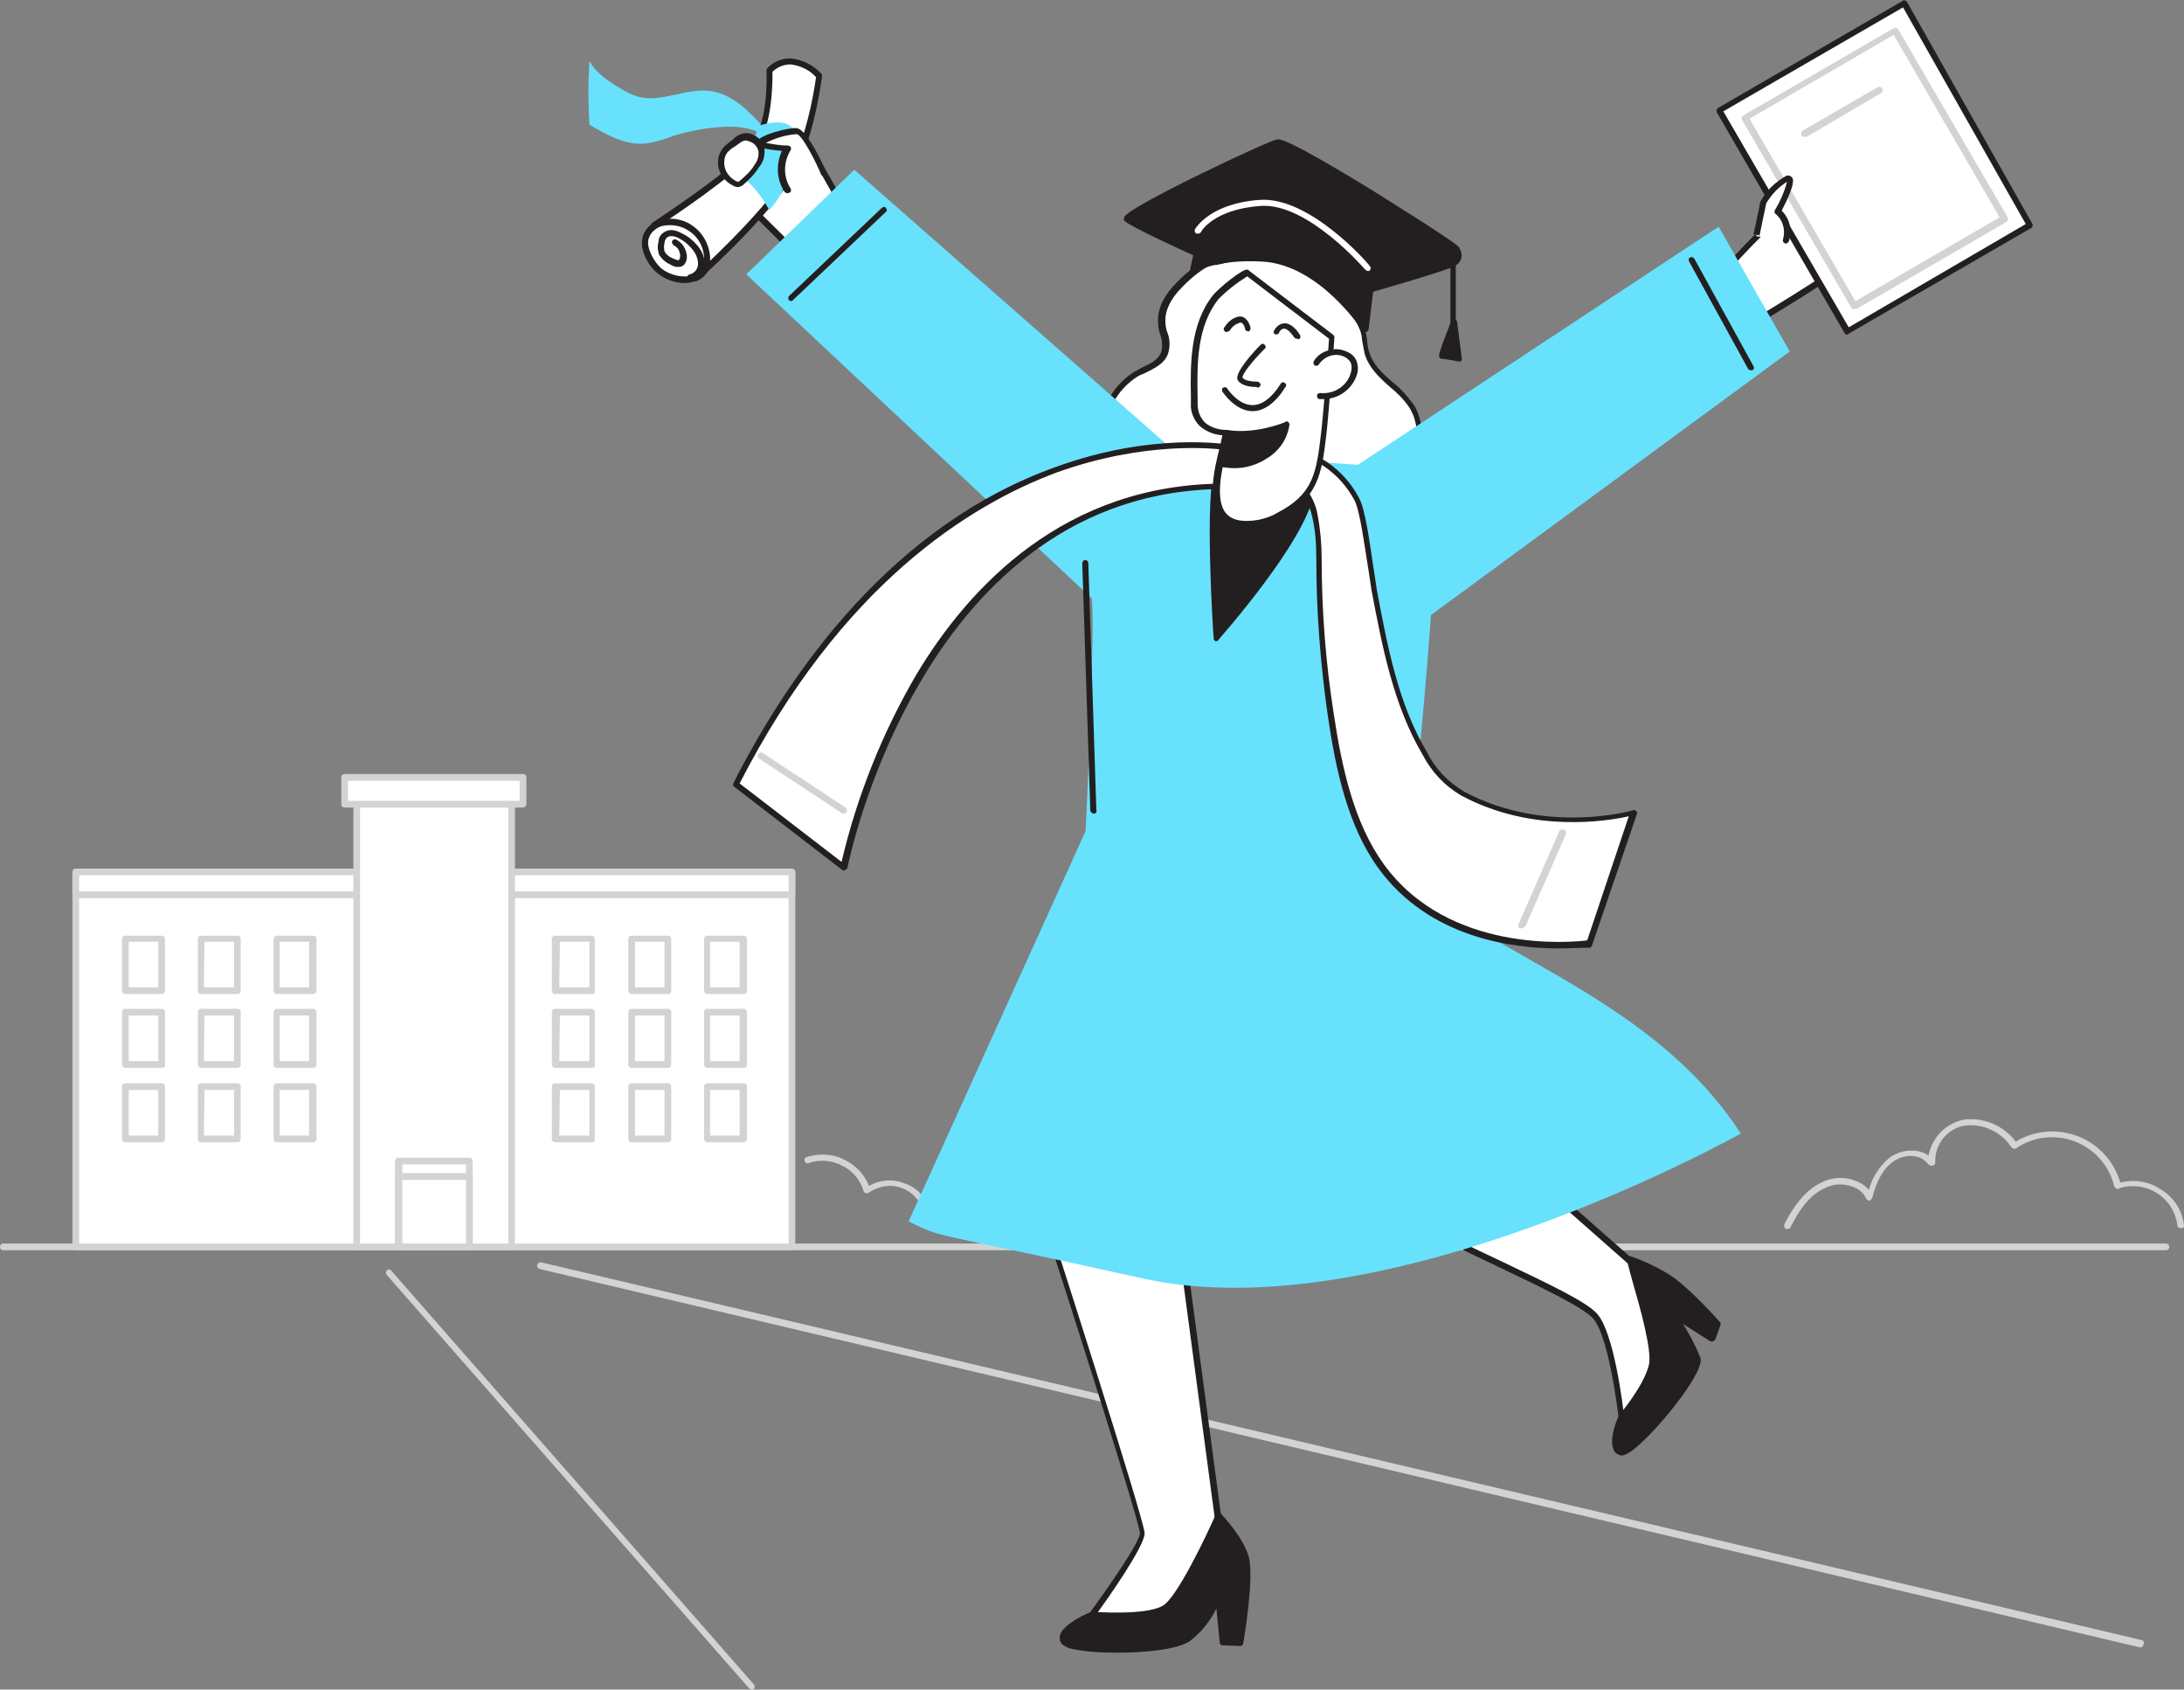 <?xml version="1.0" encoding="utf-8"?>
<!-- Generator: Adobe Illustrator 24.2.1, SVG Export Plug-In . SVG Version: 6.00 Build 0)  -->
<svg version="1.1" id="Layer_1" xmlns="http://www.w3.org/2000/svg" xmlns:xlink="http://www.w3.org/1999/xlink" x="0px" y="0px"
	 viewBox="0 0 325.7 251.9" style="enable-background:new 0 0 325.7 251.9;" xml:space="preserve">
<rect x="0" y="0" width="325.7" height="251.9" fill="#808080" stroke="none"/>
<style type="text/css">
	.st0{fill:#D1D3D4;}
	.st1{fill:#FFFFFF;}
	.st2{fill:#231F20;}
	.st3{fill:#68E1FD;}
	.st4{fill:none;}
</style>
<g id="_97_graduation">
	<path class="st0" d="M323,186.4H0.5c-0.3,0-0.5-0.2-0.5-0.5s0.2-0.5,0.5-0.5H323c0.3,0,0.5,0.2,0.5,0.5S323.3,186.4,323,186.4z"/>
	<rect x="11.3" y="130.1" class="st1" width="106.8" height="55.8"/>
	<path class="st0" d="M118.1,186.4H11.3c-0.3,0-0.5-0.2-0.5-0.5v-55.8c0-0.3,0.2-0.5,0.5-0.5h106.8c0.3,0,0.5,0.2,0.5,0.5V186
		C118.6,186.2,118.4,186.4,118.1,186.4z M11.8,185.4h105.8v-54.8H11.8V185.4z"/>
	<rect x="11.3" y="130.1" class="st1" width="106.8" height="3.4"/>
	<path class="st0" d="M118.1,133.9H11.3c-0.3,0-0.5-0.2-0.5-0.5V130c0-0.3,0.2-0.5,0.5-0.5h106.8c0.3,0,0.5,0.2,0.5,0.5v3.4
		C118.6,133.7,118.4,133.9,118.1,133.9z M11.8,132.9h105.8v-2.4H11.8V132.9z"/>
	<rect x="53.2" y="119.9" class="st1" width="23.1" height="66"/>
	<path class="st0" d="M76.2,186.4h-23c-0.3,0-0.5-0.2-0.5-0.5v-66c0-0.3,0.2-0.5,0.5-0.5h23.1c0.3,0,0.5,0.2,0.5,0.5v66
		C76.7,186.2,76.5,186.4,76.2,186.4z M53.7,185.4h22.1v-65H53.7V185.4z"/>
	<rect x="51.4" y="115.8" class="st1" width="26.6" height="4.1"/>
	<path class="st0" d="M78,120.4H51.4c-0.3,0-0.5-0.2-0.5-0.5v-4c0-0.3,0.2-0.5,0.5-0.5H78c0.3,0,0.5,0.2,0.5,0.5v4
		C78.5,120.1,78.3,120.4,78,120.4z M51.9,119.4h25.6v-3H51.9V119.4z"/>
	<rect x="59.4" y="173.2" class="st1" width="10.5" height="12.7"/>
	<path class="st0" d="M70,186.4H59.4c-0.3,0-0.5-0.2-0.5-0.5v-12.8c0-0.3,0.2-0.5,0.5-0.5H70c0.3,0,0.5,0.2,0.5,0.5v12.8
		C70.4,186.2,70.2,186.4,70,186.4z M60,185.4h9.5v-11.8H60V185.4z"/>
	<rect x="59.4" y="175.4" class="st1" width="10.5" height="10.5"/>
	<path class="st0" d="M70,186.4H59.4c-0.3,0-0.5-0.2-0.5-0.5v-10.5c0-0.3,0.2-0.5,0.5-0.5H70c0.3,0,0.5,0.2,0.5,0.5V186
		C70.4,186.2,70.2,186.4,70,186.4z M60,185.4h9.5v-9.5H60V185.4z"/>
	<rect x="18.7" y="139.9" class="st1" width="5.4" height="7.8"/>
	<path class="st0" d="M24.1,148.2h-5.4c-0.3,0-0.5-0.2-0.5-0.5V140c0-0.3,0.2-0.5,0.5-0.5h5.4c0.3,0,0.5,0.2,0.5,0.5v7.8
		C24.6,148,24.4,148.2,24.1,148.2z M19.2,147.2h4.4v-6.8h-4.4V147.2z"/>
	<rect x="30" y="139.9" class="st1" width="5.4" height="7.8"/>
	<path class="st0" d="M35.4,148.2H30c-0.3,0-0.5-0.2-0.5-0.5V140c0-0.3,0.2-0.5,0.5-0.5h5.4c0.3,0,0.5,0.2,0.5,0.5v7.8
		C35.9,148,35.7,148.2,35.4,148.2z M30.4,147.2h4.5v-6.8h-4.4L30.4,147.2z"/>
	<rect x="41.2" y="139.9" class="st1" width="5.4" height="7.8"/>
	<path class="st0" d="M46.7,148.2h-5.4c-0.3,0-0.5-0.2-0.5-0.5V140c0-0.3,0.2-0.5,0.5-0.5h5.4c0.3,0,0.5,0.2,0.5,0.5v7.8
		C47.2,148,46.9,148.2,46.7,148.2z M41.7,147.2h4.4v-6.8h-4.4V147.2z"/>
	<rect x="18.7" y="151" class="st1" width="5.4" height="7.8"/>
	<path class="st0" d="M24.1,159.2h-5.4c-0.3,0-0.5-0.2-0.5-0.5v-7.8c0-0.3,0.2-0.5,0.5-0.5h5.4c0.3,0,0.5,0.2,0.5,0.5v7.8
		C24.7,159,24.5,159.2,24.1,159.2C24.2,159.2,24.2,159.2,24.1,159.2z M19.2,158.2h4.4v-6.8h-4.4V158.2z"/>
	<rect x="30" y="151" class="st1" width="5.4" height="7.8"/>
	<path class="st0" d="M35.4,159.2H30c-0.3,0-0.5-0.2-0.5-0.5v-7.8c0-0.3,0.2-0.5,0.5-0.5h5.4c0.3,0,0.5,0.2,0.5,0.5v7.8
		C35.9,159,35.7,159.2,35.4,159.2L35.4,159.2z M30.4,158.2h4.5v-6.8h-4.4L30.4,158.2z"/>
	<rect x="41.2" y="151" class="st1" width="5.4" height="7.8"/>
	<path class="st0" d="M46.7,159.2h-5.4c-0.3,0-0.5-0.2-0.5-0.5v-7.8c0-0.3,0.2-0.5,0.5-0.5h5.4c0.3,0,0.5,0.2,0.5,0.5v7.8
		C47.2,159,47,159.2,46.7,159.2L46.7,159.2z M41.7,158.2h4.4v-6.8h-4.4V158.2z"/>
	<rect x="18.7" y="162" class="st1" width="5.4" height="7.8"/>
	<path class="st0" d="M24.1,170.3h-5.4c-0.3,0-0.5-0.2-0.5-0.5V162c0-0.3,0.2-0.5,0.5-0.5h5.4c0.3,0,0.5,0.2,0.5,0.5v7.8
		C24.6,170.1,24.4,170.3,24.1,170.3z M19.2,169.3h4.4v-6.8h-4.4V169.3z"/>
	<rect x="30" y="162" class="st1" width="5.4" height="7.8"/>
	<path class="st0" d="M35.4,170.3H30c-0.3,0-0.5-0.2-0.5-0.5V162c0-0.3,0.2-0.5,0.5-0.5h5.4c0.3,0,0.5,0.2,0.5,0.5v7.8
		C35.9,170.1,35.7,170.3,35.4,170.3z M30.4,169.3h4.5v-6.8h-4.4L30.4,169.3z"/>
	<rect x="41.2" y="162" class="st1" width="5.4" height="7.8"/>
	<path class="st0" d="M46.7,170.3h-5.4c-0.3,0-0.5-0.2-0.5-0.5V162c0-0.3,0.2-0.5,0.5-0.5h5.4c0.3,0,0.5,0.2,0.5,0.5v7.8
		C47.2,170.1,46.9,170.3,46.7,170.3z M41.7,169.3h4.4v-6.8h-4.4V169.3z"/>
	<rect x="82.9" y="139.9" class="st1" width="5.4" height="7.8"/>
	<path class="st0" d="M88.3,148.2h-5.5c-0.3,0-0.5-0.2-0.5-0.5V140c0-0.3,0.2-0.5,0.5-0.5h5.4c0.3,0,0.5,0.2,0.5,0.5v7.8
		C88.8,148,88.6,148.2,88.3,148.2z M83.4,147.2h4.5v-6.8h-4.4L83.4,147.2z"/>
	<rect x="94.2" y="139.9" class="st1" width="5.4" height="7.8"/>
	<path class="st0" d="M99.6,148.2h-5.4c-0.3,0-0.5-0.2-0.5-0.5V140c0-0.3,0.2-0.5,0.5-0.5h5.4c0.3,0,0.5,0.2,0.5,0.5v7.8
		C100.1,148,99.9,148.2,99.6,148.2z M94.7,147.2h4.4v-6.8h-4.4V147.2z"/>
	<rect x="105.4" y="139.9" class="st1" width="5.4" height="7.8"/>
	<path class="st0" d="M110.9,148.2h-5.4c-0.3,0-0.5-0.2-0.5-0.5V140c0-0.3,0.2-0.5,0.5-0.5h5.4c0.3,0,0.5,0.2,0.5,0.5v7.8
		C111.4,148,111.1,148.2,110.9,148.2z M105.9,147.2h4.4v-6.8h-4.4V147.2z"/>
	<rect x="82.9" y="151" class="st1" width="5.4" height="7.8"/>
	<path class="st0" d="M88.3,159.2h-5.5c-0.3,0-0.5-0.2-0.5-0.5v-7.8c0-0.3,0.2-0.5,0.5-0.5h5.4c0.3,0,0.5,0.2,0.5,0.5v7.8
		C88.8,159,88.6,159.2,88.3,159.2L88.3,159.2z M83.4,158.2h4.5v-6.8h-4.4L83.4,158.2z"/>
	<rect x="94.2" y="151" class="st1" width="5.4" height="7.8"/>
	<path class="st0" d="M99.6,159.2h-5.4c-0.3,0-0.5-0.2-0.5-0.5v-7.8c0-0.3,0.2-0.5,0.5-0.5h5.4c0.3,0,0.5,0.2,0.5,0.5v7.8
		C100.1,159,99.9,159.2,99.6,159.2L99.6,159.2z M94.7,158.2h4.4v-6.8h-4.4V158.2z"/>
	<rect x="105.4" y="151" class="st1" width="5.4" height="7.8"/>
	<path class="st0" d="M110.9,159.2h-5.4c-0.3,0-0.5-0.2-0.5-0.5v-7.8c0-0.3,0.2-0.5,0.5-0.5h5.4c0.3,0,0.5,0.2,0.5,0.5v7.8
		C111.4,159,111.2,159.2,110.9,159.2L110.9,159.2z M105.9,158.2h4.4v-6.8h-4.4V158.2z"/>
	<rect x="82.9" y="162" class="st1" width="5.4" height="7.8"/>
	<path class="st0" d="M88.3,170.3h-5.5c-0.3,0-0.5-0.2-0.5-0.5V162c0-0.3,0.2-0.5,0.5-0.5h5.4c0.3,0,0.5,0.2,0.5,0.5v7.8
		C88.8,170,88.6,170.3,88.3,170.3z M83.4,169.3h4.5v-6.8h-4.4L83.4,169.3z"/>
	<rect x="94.2" y="162" class="st1" width="5.4" height="7.8"/>
	<path class="st0" d="M99.6,170.3h-5.4c-0.3,0-0.5-0.2-0.5-0.5V162c0-0.3,0.2-0.5,0.5-0.5h5.4c0.3,0,0.5,0.2,0.5,0.5v7.8
		C100.1,170.1,99.9,170.3,99.6,170.3z M94.7,169.3h4.4v-6.8h-4.4V169.3z"/>
	<rect x="105.4" y="162" class="st1" width="5.4" height="7.8"/>
	<path class="st0" d="M110.9,170.3h-5.4c-0.3,0-0.5-0.2-0.5-0.5V162c0-0.3,0.2-0.5,0.5-0.5h5.4c0.3,0,0.5,0.2,0.5,0.5v7.8
		C111.4,170.1,111.1,170.3,110.9,170.3z M105.9,169.3h4.4v-6.8h-4.4V169.3z"/>
	<path class="st0" d="M138.2,181.1c-0.2,0-0.5-0.2-0.5-0.4c-0.7-2.8-3.6-4.5-6.4-3.7c-0.6,0.2-1.2,0.4-1.7,0.8
		c-0.1,0.1-0.3,0.1-0.5,0.1c-0.2-0.1-0.3-0.2-0.3-0.3c-0.5-1.7-1.7-3.1-3.2-3.8c-1.5-0.8-3.3-1-5-0.4c-0.3,0.1-0.5,0-0.6-0.3
		s0-0.5,0.3-0.6l0,0c1.9-0.6,4-0.5,5.8,0.5c1.6,0.8,2.8,2.1,3.5,3.8c1.6-0.9,3.5-1.1,5.2-0.4c2,0.6,3.5,2.3,3.9,4.4
		C138.7,180.8,138.5,181.1,138.2,181.1L138.2,181.1z"/>
	<path class="st0" d="M325.2,183.1c-0.3,0-0.5-0.2-0.5-0.5c-0.5-3.7-3.9-6.2-7.6-5.7c-0.4,0.1-0.7,0.1-1.1,0.3
		c-0.1,0.1-0.3,0.1-0.4,0s-0.2-0.2-0.3-0.3c-1.2-5.1-6.3-8.3-11.5-7.1c-1.1,0.3-2.2,0.7-3.1,1.4c-0.2,0.1-0.5,0.1-0.7-0.1
		c-1.5-2.3-4.2-3.6-6.9-3.3c-2.7,0.4-4.6,2.8-4.5,5.5c0,0.3-0.2,0.5-0.5,0.5c-0.2,0-0.4-0.1-0.5-0.2c-0.5-0.6-1.2-1.1-2-1.2
		c-1.1-0.2-2.3,0.1-3.3,0.8c-1.4,1-2.4,2.7-3.1,5.4c-0.1,0.2-0.2,0.3-0.4,0.4c-0.2,0-0.4-0.1-0.5-0.3c-0.4-0.9-1.2-1.5-2.1-1.8
		c-1.4-0.5-2.9-0.4-4.2,0.3c-2.3,1.1-3.8,3.4-5,5.8c-0.1,0.2-0.4,0.3-0.7,0.2l0,0c-0.2-0.1-0.3-0.4-0.2-0.7c1.3-2.5,2.9-4.9,5.5-6.2
		c1.6-0.8,3.4-0.9,5-0.3c0.8,0.3,1.5,0.7,2.1,1.4c0.5-1.9,1.6-3.6,3.2-4.9c1.2-0.8,2.6-1.1,4-0.9c0.6,0.1,1.2,0.3,1.7,0.7
		c0.5-2.7,2.6-4.9,5.4-5.4c2.9-0.3,5.8,0.9,7.6,3.3c5-3,11.5-1.4,14.5,3.6c0.5,0.8,0.8,1.6,1.1,2.5c2.1-0.5,4.2-0.2,6,1
		c2,1.2,3.3,3.2,3.5,5.5C325.8,182.9,325.6,183.1,325.2,183.1C325.3,183.2,325.3,183.2,325.2,183.1L325.2,183.1z"/>
	<path class="st0" d="M112.1,251.9c-0.1,0-0.3-0.1-0.4-0.2l-54-61.6c-0.2-0.2-0.2-0.5,0-0.7s0.5-0.2,0.7,0.1l54,61.6
		c0.2,0.2,0.2,0.5,0,0.7l0,0C112.4,251.9,112.3,252,112.1,251.9z"/>
	<path class="st0" d="M319.2,245.6h-0.1L80.5,189.2c-0.3-0.1-0.4-0.3-0.4-0.6c0.1-0.3,0.3-0.4,0.6-0.4l238.6,56.3
		c0.3,0,0.5,0.3,0.4,0.6S319.5,245.6,319.2,245.6L319.2,245.6z"/>
	<path class="st1" d="M257.1,40.5c0,0,8.9-10.2,13-11.9s9,6.1,8.5,7.9S261,48.4,261,48.4L257.1,40.5z"/>
	<path class="st2" d="M261.1,48.8H261c-0.1,0-0.2-0.1-0.3-0.2l-4-7.9c-0.1-0.2-0.1-0.4,0.1-0.5c0.4-0.4,9-10.3,13.2-12
		c1.6-0.7,3.3-0.2,5.1,1.4c2.3,2,4.4,5.6,4,7c-0.5,1.8-13.7,9.8-17.8,12.2C261.3,48.8,261.2,48.8,261.1,48.8z M257.7,40.5l3.6,7.2
		c8.1-4.8,16.6-10.4,17-11.4c0.2-0.8-1.4-4.1-3.7-6.1c-1.1-0.9-2.7-1.9-4.2-1.2C266.7,30.5,259,39,257.7,40.5z"/>
	<path class="st3" d="M113.9,19c-2.2-2.4-4.6-4.9-7.8-5.4c-3.7-0.6-7.5,1.8-11,0.8c-1-0.3-1.9-0.8-2.7-1.3c-1.7-1-3.5-2.2-4.5-4
		c-0.2,3.2-0.2,6.3,0,9.5c2.6,1.5,5.4,3.1,8.4,2.8c1.4-0.2,2.7-0.6,4-1.1c2.6-0.8,5.2-1.3,7.9-1.4c2.6-0.1,5.6,0.4,7,2.6
		c0.2-0.4,0.3-0.9,0.3-1.3"/>
	<path class="st1" d="M111.2,30.3l8.3,8.3c0,0,7.5-5.5,7.4-5.5s-4.6-8.3-6.4-10.9s-9.5-1.1-10.2,1S111.2,30.3,111.2,30.3z"/>
	<path class="st2" d="M119.5,39c-0.1,0-0.2,0-0.3-0.1l-8.3-8.3c-0.1,0-0.1-0.1-0.1-0.2c-0.1-0.2-1.7-5.2-0.9-7.4
		c0.4-1.4,2.9-2.3,5.1-2.6c1.1-0.2,4.6-0.5,6,1.5s3.7,6.2,5.2,8.8c0.6,1,1.1,1.9,1.2,2c0,0.1,0.1,0.1,0.1,0.2c0.1,0.4,0.1,0.4-7.6,6
		C119.8,38.9,119.7,39,119.5,39z M111.6,30l8,7.9c2.4-1.8,5.8-4.3,6.8-5c-0.2-0.3-0.5-0.9-1-1.8c-1.5-2.6-3.9-7-5.1-8.8
		c-0.7-1-2.7-1.4-5.1-1.1c-2.2,0.3-4.1,1.2-4.4,2C110.2,24.9,111.2,28.6,111.6,30L111.6,30z"/>
	<path class="st1" d="M195.4,169.5c0,0,2.7,5.2,12.8,11.1s27,12.5,29.7,15.6s4.1,16.9,4.1,16.9s6.4-6.1,6.5-8.5s-3.5-14.9-3.5-14.9
		l-36.8-32.4L195.4,169.5z"/>
	<path class="st2" d="M242.1,213.6c-0.1,0-0.1,0-0.2,0c-0.2-0.1-0.3-0.2-0.3-0.4c0-0.1-1.4-13.6-4-16.6c-1.5-1.7-7.6-4.6-14.1-7.7
		c-5.2-2.5-11.1-5.2-15.5-7.9c-10.1-5.9-12.9-11.1-13-11.3s0-0.4,0.1-0.5L208,157c0.2-0.2,0.4-0.2,0.6,0l36.8,32.4
		c0.1,0.1,0.1,0.1,0.1,0.2c0.1,0.5,3.7,12.6,3.5,15.1s-6,8.1-6.7,8.8C242.3,213.5,242.2,213.6,242.1,213.6z M196,169.6
		c0.7,1.2,3.9,5.6,12.4,10.6c4.4,2.6,10.3,5.4,15.4,7.8c6.9,3.3,12.9,6.1,14.4,7.9c2.4,2.7,3.8,13,4.1,16.2c2-2,5.6-5.9,5.7-7.5
		c0.1-1.9-2.4-11.1-3.4-14.6l-36.4-32.1L196,169.6z"/>
	<path class="st2" d="M243,187.9c-0.2,0.6,4,12.5,3.2,15.8s-4.4,7.5-4.4,7.5s-2.2,4.8-0.2,5.4s12.1-11.5,11.4-13.8s-3.6-6.7-3.6-6.7
		l5.7,3.7l0.8-2.2c0,0-4.6-5.2-7.5-7C246.8,189.5,245,188.6,243,187.9z"/>
	<path class="st2" d="M241.8,217c-0.1,0-0.2,0-0.3-0.1c-0.4-0.1-0.8-0.4-0.9-0.9c-0.7-1.6,0.7-4.8,0.9-5.1c0,0,0-0.1,0.1-0.1
		c0,0,3.5-4.1,4.3-7.3c0.5-2.1-1.3-8.5-2.4-12.3c-0.8-2.9-0.9-3.3-0.8-3.6c0.1-0.2,0.3-0.3,0.5-0.3c2,0.7,3.9,1.6,5.7,2.7
		c2.9,1.8,7.4,6.9,7.6,7.1c0.1,0.1,0.1,0.3,0.1,0.4l-0.8,2.2c-0.1,0.2-0.3,0.3-0.6,0.3h-0.1l-4.1-2.6c1,1.6,1.9,3.3,2.6,5.1
		c0.5,2-5.1,9-8.2,12C243.3,216.6,242.3,217,241.8,217z M242.2,211.4c-0.4,0.9-1.3,3.3-0.8,4.4c0.1,0.2,0.2,0.3,0.4,0.4
		c0.2,0.1,1-0.2,2.9-2.1c3.8-3.7,8.3-9.9,8-11.1c-0.6-2.1-3.5-6.5-3.5-6.6c-0.1-0.2-0.1-0.5,0.1-0.6c0.1-0.1,0.3-0.1,0.5,0l5.3,3.4
		l0.5-1.4c-0.9-1-4.8-5.2-7.2-6.7c-1.5-0.9-3.1-1.7-4.8-2.4c0.2,0.6,0.4,1.6,0.7,2.5c1.2,4.1,3,10.4,2.4,12.7
		C245.9,207,242.6,210.9,242.2,211.4z"/>
	<path class="st1" d="M154,175.9c0,0,16.4,50.8,16.4,52.7s-8.2,13-8.2,13s10,0.8,13.1-2.2s6.5-12,6.5-12l-8.3-62.2L154,175.9z"/>
	<path class="st2" d="M165.2,242.2c-1.6,0-2.8-0.1-3-0.1s-0.3-0.1-0.4-0.3c-0.1-0.2-0.1-0.3,0.1-0.5c3.1-4.2,8.1-11.4,8.1-12.7
		c0-1.5-9.8-32.3-16.4-52.6c-0.1-0.2,0-0.4,0.2-0.5l19.6-10.6c0.1-0.1,0.3-0.1,0.4,0c0.1,0.1,0.2,0.2,0.2,0.4l8.3,62.2
		c0,0.1,0,0.1,0,0.2c-0.1,0.4-3.4,9.2-6.6,12.2C173.5,241.8,168.5,242.2,165.2,242.2z M163.1,241.2c2.4,0.1,9.5,0.2,11.9-2.1
		c2.9-2.7,5.9-10.7,6.3-11.7l-8.2-61.4l-18.7,10.1c2.2,6.7,16.3,50.6,16.3,52.5S165.2,238.4,163.1,241.2L163.1,241.2z"/>
	<path class="st2" d="M181.7,225.9c0,0-5.3,12.3-8.1,13.8s-10.7,0.9-10.7,0.9s-5.4,2.2-4.4,4s15.3,1.9,18.6-0.4
		c2.1-1.6,3.7-3.8,4.5-6.3l0.7,6.9l2.6,0.1c0,0,1.7-9.8,0.8-12.8S181.7,225.9,181.7,225.9z"/>
	<path class="st2" d="M166.6,246.4c-2.2,0-4.3-0.1-6.4-0.5c-1.1-0.2-1.7-0.6-2-1c-0.2-0.4-0.2-0.8-0.1-1.2c0.6-1.7,4.3-3.3,4.7-3.4
		c0.1,0,0.1,0,0.2,0c0.1,0,7.8,0.6,10.4-0.9c2.1-1.2,6.4-10.2,7.9-13.6c0.1-0.1,0.2-0.2,0.3-0.3c0.1,0,0.3,0,0.4,0.1
		c0.1,0.1,3.3,3.4,4.2,6.4s-0.7,12.6-0.8,13c0,0.2-0.2,0.4-0.4,0.4l-2.7-0.1c-0.2,0-0.4-0.2-0.4-0.4l-0.5-5.1
		c-0.9,1.9-2.3,3.6-4,4.9C175.6,245.9,170.9,246.4,166.6,246.4z M163,241.1c-1.4,0.6-3.8,1.9-4.1,2.9c-0.1,0.1-0.1,0.3,0,0.5
		c0,0,0.2,0.3,1.4,0.6c3.9,0.9,14,0.7,16.6-1.1c2-1.6,3.5-3.7,4.4-6.1c0.1-0.2,0.3-0.4,0.5-0.3c0.2,0.1,0.3,0.2,0.3,0.4l0.6,6.5
		l1.9,0.1c0.3-1.8,1.5-9.7,0.7-12.2c-0.8-2.1-2-4-3.6-5.6c-1.1,2.6-5.5,12-8,13.4C171.2,241.6,164,241.2,163,241.1z"/>
	<path class="st1" d="M211.2,62c1,3,0.7,6.4-0.9,9.2c-2.9,5.2-7.7,9.1-13.3,11c-4.1,1.5-8.6,2-12.9,1.5c-5.7-0.7-11-3.5-14.9-7.7
		c-2.7-2.8-4.4-6.4-4.7-10.3c-0.2-3.9,1.6-7.9,5-9.8c1.6-0.9,3.7-1.4,4.3-3.2c0.5-1.5-0.4-3-0.4-4.6c-0.1-2.1,1.2-4,2.6-5.6
		c3.4-3.6,7.2-5.4,12.4-4.7c4.7,0.6,8.6,3.7,11.8,7.1c1.4,1.5,2.8,3,3.3,5c0.2,1,0.2,2,0.5,2.9c0.9,3.4,4.7,5,6.6,7.9
		C210.8,61.2,211,61.6,211.2,62z"/>
	<path class="st2" d="M187.3,84.3c-1.1,0-2.2-0.1-3.2-0.2c-5.8-0.8-11.2-3.6-15.2-7.9c-2.8-2.9-4.5-6.6-4.9-10.6
		c-0.3-4.1,1.7-8,5.2-10.2c0.4-0.2,0.8-0.4,1.1-0.6c1.3-0.6,2.5-1.2,2.9-2.4c0.2-0.9,0.1-1.8-0.2-2.6c-0.2-0.6-0.3-1.2-0.3-1.8
		c-0.1-1.9,0.8-3.9,2.8-5.9c3.8-3.9,7.8-5.5,12.7-4.8c4.1,0.5,8,2.9,12.1,7.2c1.3,1.4,2.9,3.1,3.4,5.2c0.1,0.5,0.2,1,0.2,1.4
		c0.1,0.5,0.1,1,0.3,1.4c0.5,1.8,2,3.2,3.5,4.5c1.2,0.9,2.2,2.1,3.1,3.3c0.3,0.4,0.5,0.9,0.7,1.4l0,0c1.1,3.2,0.7,6.7-1,9.6
		c-3,5.3-7.8,9.3-13.5,11.2C194,83.7,190.6,84.3,187.3,84.3z M186.2,38.1c-3.7,0-6.8,1.5-9.9,4.7c-1.8,1.8-2.6,3.6-2.5,5.2
		c0,0.5,0.1,1.1,0.3,1.6c0.4,1,0.4,2.1,0.1,3.1c-0.5,1.5-2,2.2-3.4,2.9c-0.4,0.2-0.8,0.3-1.1,0.5c-3.2,2-5.1,5.6-4.8,9.3
		c0.3,3.8,2,7.3,4.6,10c3.8,4.2,9,6.9,14.7,7.6c4.3,0.5,8.7,0,12.7-1.4c5.5-1.9,10.1-5.8,13-10.8c1.6-2.7,1.9-5.9,0.9-8.8
		c-0.2-0.4-0.4-0.9-0.6-1.2c-0.8-1.2-1.8-2.2-2.9-3.1c-1.6-1.4-3.2-2.9-3.8-5c-0.1-0.5-0.2-1.1-0.3-1.6c-0.1-0.4-0.1-0.9-0.2-1.3
		c-0.5-1.9-1.9-3.4-3.2-4.8c-3.9-4.1-7.7-6.4-11.5-6.9C187.6,38.2,186.9,38.1,186.2,38.1z"/>
	<path class="st3" d="M202.5,69.3l53.8-35.5l10.6,18.6l-53.5,39.3c0,0-0.6,9.6-3,33.7c-1.4,14.5,33,18.5,49.2,43.6
		c0,0-52.8,29.7-89.2,21.6c-32.8-7.3-29.4-5.8-34.9-8.5l26.4-58.2c0,0,1.5-30.9,0.9-34.7l-51.5-48.3l16.1-15.6l47.9,42.1L202.5,69.3
		z"/>
	<path class="st2" d="M181.4,95.1c0,0-1.4-21.3,0.2-25.3c0.4-1.1,1-2.2,1.8-3.1c1.2-1,2.6-1.7,4.1-2c1.8-0.5,3.7-0.9,5.4-0.2
		c1.5,0.8,2.6,2.3,2.9,4c0.3,1.7,0.2,3.4-0.2,5.1C194.2,80.7,181.4,95.1,181.4,95.1z"/>
	<path class="st2" d="M181.4,95.6h-0.1c-0.2-0.1-0.3-0.2-0.3-0.4c-0.1-0.9-1.4-21.4,0.2-25.5c0.8-2.8,3.2-4.9,6.1-5.4
		c1.9-0.6,3.9-1,5.7-0.2c1.7,0.9,2.8,2.5,3.1,4.3c0.3,1.7,0.2,3.5-0.2,5.3c-1.3,7.1-13.7,21.1-14.2,21.7
		C181.7,95.5,181.5,95.6,181.4,95.6z M190.7,64.6c-1.1,0-2.2,0.2-3.2,0.6c-2.7,0.3-4.9,2.2-5.6,4.8c-1.3,3.4-0.5,19.7-0.2,24
		c2.7-3.1,12.2-14.6,13.3-20.5c0.4-1.6,0.4-3.3,0.2-4.9c-0.3-1.6-1.2-2.9-2.6-3.7C192,64.7,191.4,64.6,190.7,64.6L190.7,64.6z"/>
	<path class="st1" d="M196.1,76.9c0.4,2.1,0.6,4.3,0.6,6.4c0,7.8,0.6,15.5,1.7,23.2c1.2,7.7,2.9,16.2,7.6,22.7
		c10.7,14.6,31,11.4,31,11.4l6.7-19.6c0,0-13.1,3.8-25.5-2.9c-2.3-1.4-4.3-3.5-5.6-5.9c-4.5-7.6-6.1-16.8-7.7-25.4
		c-0.4-2.1-1.4-10.5-2.4-12.6c-2.2-4.2-6.4-7.1-11.1-7.7c-0.1,0-0.2,0-0.3,0.1s-0.1,0.2-0.1,0.3l-0.4,3.1
		C193.4,71.3,195.5,73.9,196.1,76.9z"/>
	<path class="st2" d="M232.4,141.4c-6.7,0-19.2-1.5-26.8-11.9c-4.6-6.3-6.4-14.7-7.6-22.9c-1.1-7.7-1.7-15.5-1.7-23.2
		c0-2.1-0.1-4.2-0.6-6.3l0,0c-0.6-2.9-2.6-5.4-5.4-6.5c-0.2-0.1-0.3-0.3-0.3-0.5l0.4-3c0-0.2,0.1-0.5,0.3-0.6s0.4-0.2,0.6-0.1
		c4.9,0.6,9.2,3.6,11.4,7.9c0.9,1.6,1.6,6.8,2.1,10.2c0.2,1.1,0.3,2.1,0.4,2.6l0.1,0.7c1.6,8.5,3.2,17.2,7.6,24.5
		c1.2,2.4,3.1,4.3,5.4,5.7c12.1,6.5,25,2.9,25.2,2.8s0.3,0,0.5,0.1c0.1,0.1,0.2,0.3,0.1,0.5l-6.7,19.6c-0.1,0.2-0.2,0.3-0.4,0.3
		C235.5,141.3,233.9,141.4,232.4,141.4z M196.5,76.8c0.4,2.1,0.6,4.3,0.6,6.5c0,7.7,0.6,15.5,1.8,23.1c1.2,8,3,16.3,7.5,22.5
		c9.7,13.3,27.9,11.6,30.3,11.3l6.2-18.5c-3.1,0.7-14.4,2.6-25-3.1c-2.4-1.4-4.4-3.5-5.7-6c-4.4-7.4-6.1-16.3-7.7-24.8l-0.1-0.7
		c-0.1-0.5-0.2-1.5-0.4-2.6c-0.5-3.1-1.2-8.4-2-9.9c-2.2-4.1-6.1-6.8-10.7-7.4l-0.3,2.7C193.9,71.2,196,73.8,196.5,76.8L196.5,76.8z
		"/>
	<path class="st1" d="M183.3,66.8c0,0-44-8-73.6,50.2l16.1,12.4c0,0,11-57.2,57.5-56.7V66.8z"/>
	<path class="st2" d="M125.9,129.8c-0.1,0-0.2,0-0.3-0.1l-16.1-12.4c-0.2-0.1-0.2-0.4-0.1-0.6c8.5-16.7,23.7-38.4,48.1-47.1
		c14.6-5.3,25.8-3.3,25.9-3.3c0.2,0,0.4,0.2,0.4,0.4v5.8c0,0.1-0.1,0.2-0.1,0.3c-0.1,0.1-0.2,0.1-0.3,0.1h-0.6
		c-45.1,0-56.3,55.8-56.4,56.4c0,0.2-0.1,0.3-0.3,0.3C126,129.8,125.9,129.8,125.9,129.8z M110.3,116.8l15.2,11.7
		c2.3-9.8,6.1-19.3,11.2-28c7.8-13,22.1-28.4,46-28.4h0.1v-5c-2-0.3-12.2-1.3-25.1,3.3C144.5,75.3,125.5,87.2,110.3,116.8
		L110.3,116.8z"/>
	<path class="st1" d="M182.9,64.5c-1,4.7-4.7,14.8,4.8,13.3c1-0.2,1.9-0.6,2.8-1.1c5.7-2.8,6.2-6.2,6.9-12.1
		c0.3-2.6,1.2-14.5,1.2-14.5L186,40.6c-0.1-0.2-3.6,2.3-4.7,3.7c-3.5,4.4-3.2,10.5-3.2,15.9C178.1,64.7,182.9,64.5,182.9,64.5z"/>
	<path class="st2" d="M185.9,78.4c-1.4,0.1-2.8-0.4-3.8-1.4c-2.2-2.3-1-7.2-0.1-10.7c0.1-0.5,0.2-1,0.3-1.4
		c-1.3-0.1-2.5-0.6-3.4-1.4c-0.9-0.9-1.4-2.2-1.3-3.4v-0.9c-0.1-5.1-0.1-10.9,3.3-15.2c0.9-1.1,4.5-4,5.1-3.8c0.1,0,0.2,0,0.2,0.1
		l0,0l12.6,9.6c0.1,0.1,0.2,0.2,0.2,0.4c0,0.5-0.9,12-1.2,14.5c-0.7,5.9-1.2,9.5-7.1,12.5c-0.9,0.5-1.9,0.9-3,1.1
		C187.1,78.3,186.5,78.4,185.9,78.4z M182.9,64.1c0.3,0,0.5,0.2,0.5,0.5c0,0,0,0,0,0.1c-0.1,0.6-0.3,1.2-0.4,2
		c-0.8,3.3-1.9,7.9-0.1,9.9c0.9,1,2.5,1.3,4.8,0.9c0.9-0.2,1.9-0.5,2.7-1c5.5-2.8,5.9-6,6.6-11.8c0.3-2.3,1.1-12.5,1.2-14.2
		c-8.7-6.6-11.4-8.7-12.2-9.3c-1.6,1-3,2.1-4.3,3.4c-3.2,4.1-3.2,9.5-3.1,14.7v0.9c0,1,0.3,2,1.1,2.8
		C180.5,63.7,181.7,64.1,182.9,64.1z"/>
	<path class="st2" d="M182,69.1c2.3,0.5,4.7,0.1,6.7-1.1c1.7-1,2.8-2.7,3.1-4.7c0,0-4.6,1.9-8.9,1.2L182,69.1z"/>
	<path class="st2" d="M184.1,69.8c-0.7,0-1.4-0.1-2.2-0.2c-0.2-0.1-0.4-0.3-0.3-0.5l0.9-4.6c0-0.2,0.3-0.4,0.5-0.4l0,0
		c4.1,0.7,8.6-1.1,8.7-1.2c0.1-0.1,0.3-0.1,0.4,0c0.1,0.1,0.2,0.2,0.2,0.4c-0.3,2.1-1.5,3.9-3.3,5C187.5,69.3,185.8,69.8,184.1,69.8
		z M182.5,68.8c2,0.4,4.2,0,5.9-1.1c1.3-0.8,2.3-2.1,2.8-3.6c-2.6,0.9-5.3,1.3-8,1L182.5,68.8z"/>
	<path class="st2" d="M187.4,57.7c-0.7,0-2.2-0.1-2.8-1s1.9-3.8,3.4-5.3c0.2-0.2,0.4-0.2,0.6,0c0.2,0.2,0.2,0.5,0,0.6
		c-1.8,1.8-3.4,3.8-3.3,4.3c0.3,0.5,1.6,0.6,2.2,0.6c0.2,0,0.4,0.2,0.5,0.4c0,0.2-0.2,0.5-0.4,0.5L187.4,57.7z"/>
	<path class="st2" d="M186.8,61.3L186.8,61.3c-2.6,0-4.4-2.8-4.5-2.9c-0.1-0.2-0.1-0.5,0.1-0.6c0.2-0.1,0.5-0.1,0.6,0.1l0,0
		c0,0,1.6,2.5,3.8,2.5l0,0c1.4,0,2.9-1.1,4.2-3.2c0.1-0.2,0.4-0.3,0.6-0.1c0.2,0.1,0.3,0.4,0.1,0.6l0,0
		C190.2,60.1,188.5,61.3,186.8,61.3z"/>
	<path class="st2" d="M193.4,50.5c-0.2,0-0.3-0.1-0.4-0.2c-0.2-0.3-0.9-1.3-1.5-1.3l0,0c-0.3,0-0.6,0.2-0.8,0.7
		c-0.2,0.2-0.4,0.2-0.6,0.1c-0.2-0.1-0.2-0.3-0.1-0.5c0.3-0.6,0.9-1.1,1.6-1.1l0,0c1.2,0,2.2,1.6,2.3,1.8s0,0.5-0.2,0.6
		C193.5,50.5,193.5,50.5,193.4,50.5z"/>
	<path class="st2" d="M182.9,49.5c-0.1,0-0.2,0-0.2-0.1c-0.2-0.1-0.3-0.4-0.1-0.6c0.5-0.8,1.2-1.4,2.1-1.6c1.1-0.2,1.7,1.1,1.8,1.7
		c0,0.2-0.1,0.5-0.3,0.5l0,0c-0.2,0-0.5-0.1-0.5-0.3c0,0-0.2-1.1-0.8-1c-0.6,0.2-1.2,0.6-1.5,1.2C183.2,49.4,183,49.5,182.9,49.5z"
		/>
	<path class="st2" d="M163.1,121.3c-0.2,0-0.4-0.2-0.5-0.4L161.4,84c0-0.3,0.2-0.5,0.4-0.5c0.3,0,0.5,0.2,0.5,0.4l1.2,36.9
		C163.6,121.1,163.4,121.3,163.1,121.3L163.1,121.3z"/>
	<path class="st2" d="M180,30.9l-2,9.3c0,0,3.2-2.1,10.3-1.6c8.9,0.5,15.3,10.5,15.3,10.5l1.6-13.2C205.2,35.9,194.2,19.7,180,30.9z
		"/>
	<path class="st2" d="M203.6,49.5c-0.1,0-0.3-0.1-0.4-0.2c-0.1-0.1-6.4-9.8-14.9-10.3c-6.9-0.4-10,1.5-10.1,1.6s-0.3,0.1-0.5,0
		s-0.2-0.3-0.2-0.5l2-9.3c0-0.1,0.1-0.2,0.2-0.3c4.1-3.2,8.4-4.5,12.6-3.9c7.9,1.2,13.1,8.6,13.3,8.9c0.1,0.1,0.1,0.2,0.1,0.3
		l-1.6,13.3c0,0.2-0.2,0.3-0.3,0.4H203.6z M186.4,38.1c0.6,0,1.3,0,2,0.1c7.4,0.5,13.1,7.2,14.9,9.8l1.5-11.9
		c-0.7-1-5.6-7.3-12.6-8.4c-4-0.6-8,0.6-11.8,3.6l-1.7,8.2C181.1,38.4,183.7,38,186.4,38.1z"/>
	<path class="st2" d="M181.3,39.1c0,0-13.1-5.9-13.3-6.5c-0.3-0.9,20.5-11,22.4-11.4S216.8,36.5,217,37s0.8,1.3-0.4,2.1
		c-0.8,0.5-16.1,4.9-16.1,4.9l-8.8-7.3L181.3,39.1z"/>
	<path class="st2" d="M200.6,44.5c-0.1,0-0.2,0-0.3-0.1l-8.6-7.2l-10.3,2.3c-0.1,0-0.2,0-0.3,0c-13.3-6-13.4-6.5-13.5-6.7
		c0-0.2,0-0.3,0.1-0.5c1-1.7,21.4-11.3,22.7-11.5c0.4-0.1,1.4-0.3,14.3,7.6c0.1,0.1,12.6,7.8,12.9,8.5l0.1,0.2
		c0.5,0.8,0.3,1.9-0.5,2.4c0,0-0.1,0-0.1,0.1c-0.8,0.6-13.6,4.3-16.2,5L200.6,44.5z M191.9,36.3c0.1,0,0.2,0,0.3,0.1l8.6,7.2
		c5.8-1.7,15.1-4.4,15.7-4.8s0.6-0.9,0.3-1.4v-0.1c-1.4-1.3-24.1-15.6-26.1-15.6l0,0c-1.8,0.3-19.7,9-22,10.9
		c1.5,0.9,8.3,4.1,12.7,6.1l10.4-2.3L191.9,36.3z"/>
	<path class="st1" d="M114.7,10.4c0,0,0.4,8.4-2.9,12.2s-14.3,11-14.3,11l6.9,7.4c0,0,12-10.7,14.5-17c1.6-4.1,2.7-8.3,3.2-12.6
		C122.1,11.3,118.3,6.9,114.7,10.4z"/>
	<path class="st2" d="M104.4,41.4c-0.1,0-0.3-0.1-0.3-0.2l-6.9-7.3c-0.1-0.1-0.1-0.2-0.1-0.4c0-0.1,0.1-0.3,0.2-0.3
		c0.1-0.1,10.9-7.1,14.2-10.8s2.8-11.8,2.8-11.9c0-0.1,0.1-0.3,0.1-0.3c0.9-1,2.2-1.5,3.5-1.5c1.8,0.2,3.4,1,4.6,2.3
		c0.1,0.1,0.1,0.2,0.1,0.3c-0.6,4.4-1.6,8.7-3.2,12.8c-2.6,6.3-14.2,16.7-14.7,17.2C104.6,41.3,104.5,41.4,104.4,41.4z M98.2,33.7
		l6.2,6.6c1.9-1.8,11.8-11,14.1-16.5c1.6-4,2.6-8.1,3.2-12.3c-1-1.1-2.3-1.7-3.8-1.9c-1,0-2,0.4-2.7,1.1c0,1.4,0.1,8.7-3,12.3
		C109.2,26.4,100.4,32.3,98.2,33.7z"/>
	<path class="st3" d="M114.7,31.3c0,0-2.6-5.2-6.2-5.8c0,0,4.1-3.1,4.5-6.7c5.8-1.9,6.2,1.5,6.2,4C119.1,22.9,116.9,29.3,114.7,31.3
		z"/>
	<path class="st1" d="M96.3,35.6c-0.4,1.7,0.9,3.7,2,4.8c2,1.8,6.9,2.4,7.2-1.4c0.1-2-0.8-3.9-2.5-5c-2.1-1.4-5.6-1.3-6.6,1.3
		C96.4,35.3,96.3,35.5,96.3,35.6z"/>
	<path class="st2" d="M102.2,42.2c-1.5,0-3-0.5-4.2-1.5c-1.4-1.2-2.6-3.4-2.2-5.2l0,0c0-0.1,0.1-0.3,0.1-0.4c0.4-1.1,1.4-2,2.5-2.3
		c1.6-0.4,3.4-0.2,4.8,0.8c1.8,1.2,2.8,3.3,2.7,5.4c0,1.3-0.8,2.4-2,2.9C103.4,42,102.8,42.2,102.2,42.2z M96.7,35.7
		C96.4,37,97.5,39,98.6,40c1.4,1.1,3.3,1.5,5,1c0.8-0.3,1.4-1.1,1.4-2c0.1-1.8-0.7-3.6-2.3-4.6c-1.2-0.8-2.6-1-4-0.7
		c-0.9,0.3-1.6,0.9-1.9,1.7L96.7,35.7L96.7,35.7z"/>
	<path class="st2" d="M102.9,41.8c-0.3,0-0.5-0.2-0.4-0.5c0-0.2,0.2-0.4,0.4-0.4c0.7-0.2,1.2-0.8,1.2-1.6s-0.4-1.6-0.9-2.2
		c-0.6-0.7-1.2-1.2-2-1.6c-0.4-0.2-0.7-0.3-1.1-0.3l0,0c-0.3,0-0.6,0.1-0.8,0.4c-0.1,0.2-0.2,0.4-0.2,0.6c-0.1,0.4-0.1,0.9,0,1.3
		c0.3,0.5,0.7,0.8,1.2,1c0.6,0.3,0.9,0.3,0.9,0.3s0.2-0.2,0.2-0.4c0.1-0.3,0-0.6-0.1-0.9c-0.1-0.4-0.4-0.7-0.8-0.9
		c-0.2-0.1-0.3-0.4-0.3-0.6c0.1-0.2,0.3-0.4,0.6-0.3l0,0c0.6,0.3,1.1,0.8,1.4,1.5c0.2,0.5,0.3,1,0.2,1.5c-0.1,0.4-0.3,0.8-0.7,1
		c-0.6,0.2-1.2,0.1-1.8-0.3c-0.7-0.3-1.2-0.8-1.6-1.4c-0.2-0.6-0.3-1.3-0.1-1.9c0-0.4,0.1-0.7,0.3-1c0.4-0.5,1-0.8,1.6-0.8
		c0.5,0,1.1,0.2,1.6,0.5c0.9,0.4,1.7,1.1,2.3,1.8c0.7,0.8,1.1,1.8,1.1,2.8C104.9,40.5,104.2,41.5,102.9,41.8L102.9,41.8z"/>
	<path class="st1" d="M122.8,25.7c-0.1-0.3-2.7-6.1-4-6.2s-6,1.4-5.4,1.9s4,0.7,4,0.7c-1.2,1.9-1.2,4.3,0,6.2"/>
	<path class="st2" d="M117.4,28.8c-0.2,0-0.3-0.1-0.4-0.2c-1.2-1.8-1.3-4.1-0.4-6.1c-1.1-0.1-2.9-0.3-3.5-0.7
		c-0.2-0.2-0.3-0.5-0.2-0.7c0.4-1,4.7-2.1,5.9-2c1.7,0.2,4.4,6.5,4.4,6.5c0.1,0.2,0,0.5-0.2,0.6s-0.5,0-0.6-0.3
		c-0.6-1.5-2.8-5.9-3.6-5.9c-1.6,0.1-3.2,0.6-4.6,1.3c1.1,0.2,2.2,0.4,3.3,0.4c0.2,0,0.3,0.1,0.4,0.2s0.1,0.3,0,0.5
		c-1.1,1.8-1.1,4,0,5.7c0.1,0.2,0.1,0.5-0.1,0.6l0,0C117.6,28.8,117.5,28.8,117.4,28.8z"/>
	<path class="st1" d="M109.2,21.6c-0.4,0.3-0.7,0.6-1,0.9c-0.6,0.8-0.8,1.8-0.5,2.7c0.3,0.9,0.9,1.7,1.8,2.1
		c0.3,0.2,0.6,0.2,0.9,0.2c0.2-0.1,0.4-0.2,0.5-0.3c0.9-0.7,1.6-1.5,2.2-2.5c0.5-0.7,0.8-1.6,0.7-2.5c-0.3-0.9-1-1.6-1.9-1.9
		C110.8,20.1,110,20.9,109.2,21.6z"/>
	<path class="st2" d="M110.1,27.9c-0.3,0-0.6-0.1-0.9-0.3c-1-0.5-1.7-1.4-2-2.4c-0.3-1.1-0.1-2.2,0.6-3.1c0.3-0.4,0.7-0.7,1.1-1l0,0
		c0.1-0.1,0.3-0.2,0.4-0.3c0.6-0.7,1.6-1.1,2.5-0.9c1.1,0.3,2,1.1,2.2,2.2c0.1,1-0.1,2-0.8,2.8c-0.6,1-1.4,1.8-2.3,2.6
		C110.7,27.7,110.5,27.8,110.1,27.9L110.1,27.9z M109.5,21.9c-0.4,0.2-0.7,0.5-1,0.8c-0.5,0.6-0.6,1.5-0.4,2.3s0.8,1.5,1.5,1.9
		c0.2,0.1,0.3,0.2,0.5,0.2c0.1,0,0.2-0.1,0.3-0.2c0.8-0.7,1.6-1.4,2.1-2.3c0.5-0.6,0.7-1.4,0.6-2.1c-0.2-0.8-0.8-1.3-1.6-1.5
		c-0.6-0.2-1,0.2-1.7,0.7C109.8,21.7,109.6,21.8,109.5,21.9L109.5,21.9z"/>
	<line class="st4" x1="131.8" y1="31.3" x2="118" y2="44.4"/>
	<path class="st2" d="M118,44.9c-0.1,0-0.2-0.1-0.3-0.1c-0.2-0.2-0.2-0.5,0-0.7L131.5,31c0.2-0.2,0.5-0.2,0.6,0
		c0.2,0.2,0.2,0.5,0,0.6l0,0l-13.8,13.1C118.2,44.8,118.1,44.9,118,44.9z"/>
	<path class="st2" d="M216.7,49.5c-0.2,0-0.4-0.2-0.4-0.4l0,0V38c0-0.2,0.2-0.4,0.4-0.4l0,0l0,0c0.2,0,0.4,0.2,0.4,0.4v11
		C217.2,49.3,217,49.5,216.7,49.5L216.7,49.5L216.7,49.5z"/>
	<path class="st2" d="M216.9,48c0,0-2,5-1.8,5s2.5,0.4,2.5,0.4L216.9,48z"/>
	<path class="st2" d="M217.6,53.9L217.6,53.9c-1.1-0.2-2.3-0.4-2.5-0.4c-0.1,0-0.3,0-0.4-0.2c-0.2-0.2-0.3-0.3,1.7-5.4
		c0.1-0.2,0.3-0.3,0.5-0.3s0.4,0.2,0.4,0.4l0.7,5.4c0,0.1,0,0.3-0.1,0.4C217.9,53.9,217.8,53.9,217.6,53.9z M215.7,52.7
		c0.3,0.1,0.8,0.1,1.4,0.3l-0.4-3.1C216.3,51,215.9,52.1,215.7,52.7L215.7,52.7z"/>
	<path class="st1" d="M196.3,54c1-1.6,3-2.1,4.6-1.2c0.3,0.2,0.6,0.5,0.8,0.9c0.3,0.6,0.3,1.2,0.1,1.8c-0.6,2.3-2.8,3.8-5.1,3.5"/>
	<path class="st2" d="M197.4,59.5c-0.2,0-0.4,0-0.6,0c-0.3,0-0.4-0.3-0.4-0.5c0-0.3,0.3-0.4,0.5-0.4l0,0c2.1,0.2,4.1-1.1,4.6-3.2
		c0.1-0.5,0.1-1-0.1-1.4c-0.2-0.3-0.4-0.5-0.7-0.7c-1.4-0.8-3.1-0.3-4,1c-0.1,0.2-0.4,0.3-0.6,0.2l0,0c-0.2-0.1-0.3-0.4-0.2-0.6
		c0.5-0.9,1.4-1.5,2.4-1.7c1-0.3,2-0.1,2.9,0.4c0.4,0.2,0.8,0.6,1,1c0.3,0.6,0.4,1.4,0.2,2.1C201.8,57.9,199.7,59.5,197.4,59.5z"/>
	<path class="st1" d="M204,40.4c-0.1,0-0.3-0.1-0.4-0.2c-0.1-0.1-8.6-10-15.6-9.5s-8.9,3.8-8.9,3.9c-0.1,0.2-0.5,0.3-0.7,0.2
		s-0.3-0.4-0.2-0.6c0.1-0.2,2.3-3.9,9.7-4.4s16.1,9.4,16.4,9.9c0.2,0.2,0.1,0.5-0.1,0.7C204.2,40.4,204.1,40.4,204,40.4L204,40.4z"
		/>
	<polygon class="st1" points="302.7,33.6 275.5,49.4 256.4,16.5 284,0.5 	"/>
	<path class="st2" d="M275.5,49.9c-0.2,0-0.3-0.1-0.4-0.2l-19.1-33c0-0.1,0-0.2,0-0.3c0-0.1,0.1-0.2,0.2-0.3l27.6-16
		c0.1-0.1,0.2-0.1,0.3,0c0.1,0,0.2,0.1,0.3,0.2l18.7,33.1c0.1,0.2,0,0.5-0.2,0.6l-27.3,15.8C275.7,49.8,275.6,49.9,275.5,49.9z
		 M257,16.6l18.7,32.2l26.4-15.4L283.8,1.1L257,16.6z"/>
	<path class="st0" d="M276.5,46.1h-0.1c-0.1,0-0.2-0.1-0.3-0.2l-16.3-28c-0.1-0.2-0.1-0.5,0.2-0.7l0,0l22.4-13
		c0.1-0.1,0.3-0.1,0.4,0c0.1,0,0.2,0.1,0.3,0.2l16.3,28c0.1,0.2,0.1,0.5-0.2,0.7l-22.4,13C276.7,46,276.6,46.1,276.5,46.1z
		 M260.9,17.7l15.8,27.2l21.5-12.5L282.4,5.2L260.9,17.7z"/>
	<path class="st0" d="M269.1,20.4c-0.3,0-0.5-0.2-0.5-0.5c0-0.2,0.1-0.3,0.2-0.4L280,13c0.2-0.1,0.5-0.1,0.7,0.2
		c0.1,0.2,0.1,0.5-0.2,0.7l-11.1,6.5C269.3,20.4,269.2,20.4,269.1,20.4z"/>
	<path class="st1" d="M261.9,35.2c0,0,0.9-4,1-4.8s3.4-4.1,3.9-3.5s-1.8,4.8-1.8,4.8c1.2,1,1.7,2.7,1.2,4.2"/>
	<path class="st2" d="M266.3,36.3h-0.1c-0.2-0.1-0.4-0.3-0.3-0.6c0.4-1.4,0-2.9-1.1-3.8c-0.2-0.1-0.2-0.4-0.1-0.6
		c0.8-1.3,1.4-2.7,1.8-4.2c-1.3,0.8-2.3,1.9-3.1,3.2l-1,4.8l-0.9-0.2c0,0,0.9-4,1-4.8c0.9-1.7,2.3-3,3.9-3.9c0.3-0.1,0.6,0,0.8,0.2
		c0.2,0.2,0.7,0.8-1.5,5c1.2,1.2,1.6,2.9,1.1,4.5C266.7,36.2,266.5,36.3,266.3,36.3z"/>
	<path class="st2" d="M261.1,55.2c-0.2,0-0.3-0.1-0.4-0.2l-8.8-16c-0.1-0.2-0.1-0.5,0.1-0.6c0.2-0.1,0.5-0.1,0.6,0.1
		c0,0,0,0.1,0.1,0.1l8.8,16c0.1,0.2,0.1,0.5-0.2,0.6l0,0C261.3,55.2,261.2,55.2,261.1,55.2z"/>
	<path class="st0" d="M125.8,121.3c-0.1,0-0.2,0-0.3-0.1l-12.3-8.1c-0.2-0.1-0.3-0.5-0.1-0.7c0.2-0.2,0.5-0.3,0.7-0.1l12.3,8.1
		c0.2,0.2,0.3,0.5,0.1,0.7C126.1,121.2,126,121.3,125.8,121.3z"/>
	<path class="st0" d="M226.9,138.4c-0.1,0-0.1,0-0.2,0c-0.3-0.1-0.4-0.4-0.2-0.7l6-13.7c0.1-0.3,0.4-0.4,0.7-0.3s0.4,0.4,0.3,0.7
		l0,0l-6,13.7C227.2,138.3,227.1,138.4,226.9,138.4z"/>
</g>
</svg>
